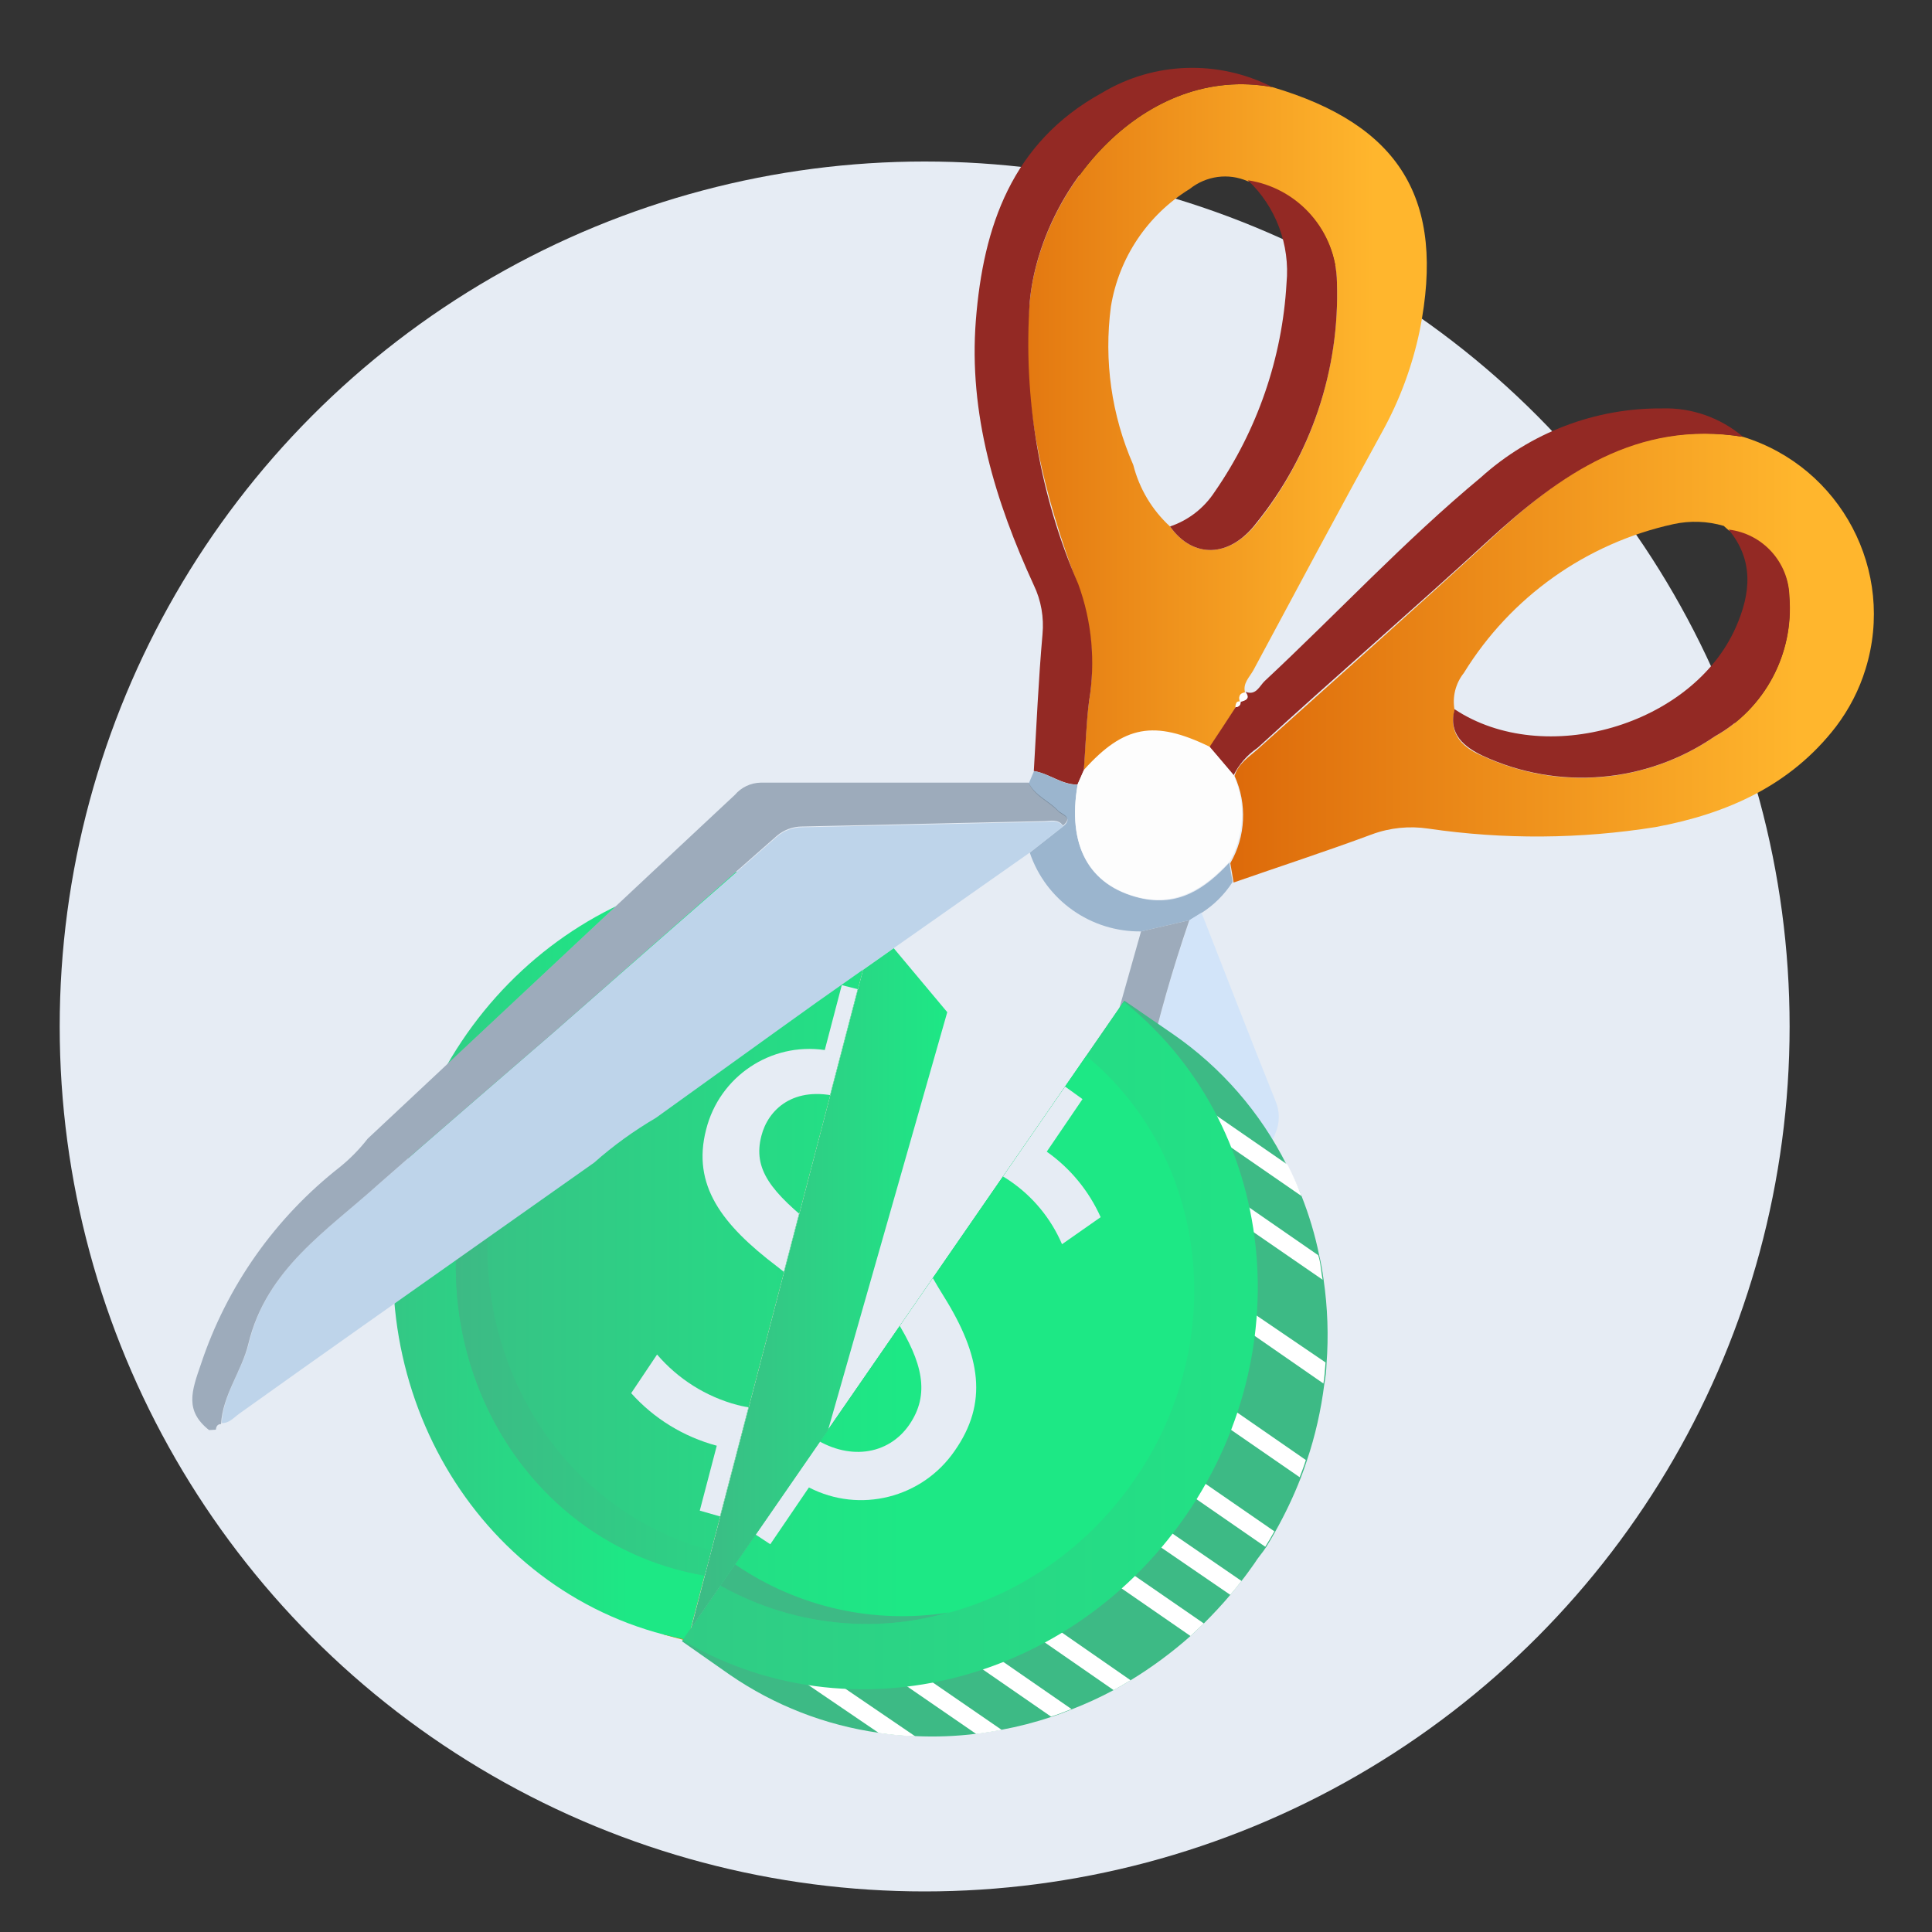 <?xml version="1.0" encoding="UTF-8"?>
<svg id="Layer_1" data-name="Layer 1" xmlns="http://www.w3.org/2000/svg" xmlns:xlink="http://www.w3.org/1999/xlink" viewBox="0 0 100 100">
  <rect x="0" y="0" width="100" height="100" fill="#333333" stroke="none"/>
  <defs>
    <style>
      .cls-1 {
        fill: none;
      }

      .cls-2 {
        fill: url(#linear-gradient);
      }

      .cls-3 {
        clip-path: url(#clippath);
      }

      .cls-4 {
        fill: #fff;
      }

      .cls-5 {
        fill: #fdfdfd;
      }

      .cls-6 {
        fill: #932924;
      }

      .cls-7 {
        fill: #9bb5ce;
      }

      .cls-8 {
        fill: #a97a05;
      }

      .cls-9 {
        fill: #bed4ea;
      }

      .cls-10 {
        fill: #cc9005;
      }

      .cls-11 {
        fill: #d2e4f9;
      }

      .cls-12 {
        clip-path: url(#clippath-1);
      }

      .cls-13 {
        fill: url(#linear-gradient-8);
      }

      .cls-14 {
        fill: url(#linear-gradient-9);
      }

      .cls-15 {
        fill: url(#linear-gradient-3);
      }

      .cls-16 {
        fill: url(#linear-gradient-4);
      }

      .cls-17 {
        fill: url(#linear-gradient-2);
      }

      .cls-18 {
        fill: url(#linear-gradient-6);
      }

      .cls-19 {
        fill: url(#linear-gradient-7);
      }

      .cls-20 {
        fill: url(#linear-gradient-5);
      }

      .cls-21 {
        fill: url(#linear-gradient-10);
      }

      .cls-22 {
        fill: #e6ecf4;
      }

      .cls-22, .cls-23 {
        isolation: isolate;
      }

      .cls-23 {
        opacity: .25;
      }
    </style>
    <clipPath id="clippath">
      <rect class="cls-1" x="2.99" y="52.73" width="51.52" height="23.56" transform="translate(-40.94 76.02) rotate(-75.36)"/>
    </clipPath>
    <linearGradient id="linear-gradient" x1="8.7" y1="65.11" x2="56.41" y2="65.11" gradientUnits="userSpaceOnUse">
      <stop offset=".14" stop-color="#3dba85"/>
      <stop offset=".5" stop-color="#1de885"/>
    </linearGradient>
    <linearGradient id="linear-gradient-2" x1="17.37" y1="65.1" x2="49.1" y2="65.1" gradientUnits="userSpaceOnUse">
      <stop offset=".06" stop-color="#3dba85"/>
      <stop offset="1" stop-color="#1de885"/>
    </linearGradient>
    <linearGradient id="linear-gradient-3" x1="23.59" y1="66.06" x2="48.08" y2="66.06" gradientUnits="userSpaceOnUse">
      <stop offset="0" stop-color="#3dba85"/>
      <stop offset="1" stop-color="#1de885"/>
    </linearGradient>
    <linearGradient id="linear-gradient-4" x1="42.48" y1="22.14" x2="71.15" y2="22.14" gradientUnits="userSpaceOnUse">
      <stop offset="0" stop-color="#d35400"/>
      <stop offset="1" stop-color="#ffb62d"/>
    </linearGradient>
    <linearGradient id="linear-gradient-5" x1="55.34" y1="34.06" x2="97.33" y2="34.06" gradientUnits="userSpaceOnUse">
      <stop offset="0" stop-color="#d35400"/>
      <stop offset=".9" stop-color="#ffb62d"/>
    </linearGradient>
    <clipPath id="clippath-1">
      <rect class="cls-1" x="29.48" y="65.02" width="51.52" height="23.56" transform="translate(-39.34 78.61) rotate(-55.37)"/>
    </clipPath>
    <linearGradient id="linear-gradient-6" x1="34.27" y1="70.48" x2="95.37" y2="70.48" gradientUnits="userSpaceOnUse">
      <stop offset=".68" stop-color="#3dba85"/>
      <stop offset=".94" stop-color="#1de885"/>
    </linearGradient>
    <linearGradient id="linear-gradient-7" x1="12.49" y1="67.64" x2="79.85" y2="67.64" gradientUnits="userSpaceOnUse">
      <stop offset="0" stop-color="#3dba85"/>
      <stop offset=".89" stop-color="#1de885"/>
    </linearGradient>
    <linearGradient id="linear-gradient-8" x1="5.85" y1="67.63" x2="46.79" y2="67.63" xlink:href="#linear-gradient-3"/>
    <linearGradient id="linear-gradient-9" x1="40.04" y1="67.73" x2="79.5" y2="67.73" gradientUnits="userSpaceOnUse">
      <stop offset=".26" stop-color="#3dba85"/>
      <stop offset=".66" stop-color="#1de885"/>
    </linearGradient>
    <linearGradient id="linear-gradient-10" x1="35.77" y1="66.68" x2="49.03" y2="66.68" xlink:href="#linear-gradient-3"/>
  </defs>
  <circle class="cls-22" cx="47.86" cy="53.13" r="44.77"/>
  <g class="cls-3">
    <g>
      <path class="cls-10" d="M62.03,71.02c-.09,.36-.19,.72-.31,1.08s-.19,.59-.3,.87c-.23,.63-.5,1.25-.79,1.86-.13,.29-.27,.57-.42,.85-.61,1.13-1.33,2.21-2.13,3.21-.21,.27-.43,.54-.65,.78-.53,.6-1.1,1.17-1.7,1.7-.28,.25-.56,.49-.87,.72-.67,.56-1.39,1.07-2.14,1.52-.39,.24-.78,.45-1.18,.65-.93,.48-1.9,.88-2.89,1.2-.6,.19-1.21,.35-1.82,.48-2.74,.58-5.57,.51-8.28-.2l-4.18-1.13,10.18-39,4.18,1.09c2.93,.77,5.62,2.26,7.83,4.33,.44,.4,.86,.83,1.25,1.28,.71,.79,1.34,1.65,1.89,2.56,.24,.36,.45,.74,.66,1.13,.68,1.27,1.22,2.61,1.62,4,.09,.33,.18,.67,.26,1,.3,1.31,.47,2.65,.5,4v1c-.02,1.01-.11,2.01-.28,3-.02,.31-.08,.61-.17,.91-.07,.3-.15,.77-.26,1.11Z"/>
      <path class="cls-8" d="M61.74,72.1c-.1,.3-.2,.59-.3,.87l-5.15-1.36,.24-.89,5.21,1.38Z"/>
      <path class="cls-8" d="M60.65,74.83c-.13,.29-.27,.57-.42,.85l-6.32-1.65,.24-.9,6.5,1.7Z"/>
      <path class="cls-8" d="M58.1,78.89c-.21,.27-.43,.54-.65,.78l-6.23-1.62,.24-.89,6.64,1.73Z"/>
      <path class="cls-8" d="M55.75,81.37c-.28,.25-.56,.49-.87,.72l-6.46-1.63,.23-.9,7.1,1.81Z"/>
      <path class="cls-8" d="M52.72,83.61c-.39,.24-.78,.45-1.18,.65l-6-1.58,.23-.89,6.95,1.82Z"/>
      <path class="cls-8" d="M48.65,85.46c-.6,.19-1.21,.35-1.82,.48l-5.19-1.36,.23-.89,6.78,1.77Z"/>
      <path class="cls-8" d="M62.29,70.01l-5.57-1.4,.24-.89,5.5,1.43c-.09,.31-.09,.56-.17,.86Z"/>
      <path class="cls-8" d="M62.74,66.06l-5.65-1.45,.23-.89,5.42,1.42c.01,.32,.01,.6,0,.92Z"/>
      <path class="cls-8" d="M62.24,61.07l-5.67-1.46,.23-.89,5.23,1.34c.03,.34,.1,.68,.21,1.01Z"/>
      <path class="cls-8" d="M60.37,56.02l-6.33-1.65,.24-.9,5.42,1.42c.25,.36,.47,.74,.67,1.13Z"/>
      <path class="cls-8" d="M57.81,52.33l-6.12-1.6,.23-.89,4.64,1.21c.44,.4,.86,.83,1.25,1.28Z"/>
      <path class="cls-2" d="M57.87,69.92c-2.84,10.77-13.33,17.34-23.5,14.69-10.17-2.65-16.14-13.54-13.34-24.3,2.8-10.76,13.34-17.34,23.52-14.7,10.18,2.64,16.13,13.55,13.32,24.31Z"/>
      <path class="cls-17" d="M54.74,69.11c-2.37,8.93-11.06,14.35-19.5,12.18-8.44-2.17-13.4-11.23-11.07-20.17,2.33-8.94,11.07-14.39,19.51-12.18,8.44,2.21,13.4,11.23,11.06,20.17Z"/>
      <path class="cls-15" d="M36.87,80.27c-8.45-2.2-13.4-11.23-11.07-20.17,1.01-3.93,3.37-7.37,6.67-9.73-4.13,2.28-7.14,6.17-8.3,10.75-2.33,8.94,2.62,18,11.07,20.17,4.43,1.13,9.13,.23,12.84-2.45-3.42,1.89-7.43,2.4-11.21,1.43Z"/>
      <path class="cls-22" d="M36.22,78.19l.88-3.36c-1.71-.46-3.25-1.4-4.43-2.72l1.34-2c1.09,1.27,2.53,2.18,4.15,2.61,2.23,.59,4.09-.38,4.59-2.28s-.45-3.28-2.52-4.88c-2.86-2.17-4.43-4.21-3.68-7.1,.69-2.74,3.34-4.52,6.14-4.11l.88-3.36,2,.51-.85,3.22c1.44,.39,2.75,1.16,3.79,2.23l-1.36,2c-.99-1.05-2.27-1.8-3.67-2.16-2.42-.63-3.73,.66-4.07,2-.45,1.73,.48,2.9,2.9,4.81,2.87,2.24,4.06,4.39,3.28,7.35-.73,2.87-3.5,4.75-6.44,4.36l-.9,3.46-2.03-.58Z"/>
    </g>
  </g>
  <path class="cls-16" d="M65.86,4.51c6.56,1.94,9,5.77,7.62,12.62-.38,1.81-1.02,3.55-1.91,5.17-2.26,4.11-4.47,8.24-6.69,12.38-.2,.37-.58,.69-.43,1.19h0c-.33,.05-.36,.24-.26,.5h0c-.25,0-.25,.13-.25,.29l-1.35,2.07c-2.86-1.39-4.43-1.11-6.5,1.19,.09-1.19,.12-2.39,.27-3.57,.34-2.04,.14-4.12-.57-6.06-1.76-4.68-3-9.54-2.49-14.68,.58-5.89,5.97-12.32,12.56-11.1Zm-5.3,22.74c1.17,1.65,3.06,1.66,4.5-.18,2.82-3.53,4.28-7.95,4.14-12.46-.06-2.64-2.01-4.85-4.62-5.23-1-.44-2.15-.28-3,.4-2.18,1.34-3.67,3.56-4.08,6.09-.37,2.79,.03,5.62,1.16,8.2,.31,1.22,.97,2.33,1.9,3.18Z"/>
  <path class="cls-20" d="M90.22,22.61c5.07,1.57,7.91,6.95,6.34,12.02-.33,1.08-.85,2.08-1.53,2.98-2.35,3.05-5.64,4.51-9.34,5.2-3.89,.62-7.85,.65-11.75,.08-.99-.15-2-.05-2.94,.3-2.37,.88-4.77,1.66-7.15,2.49-.06-.35-.11-.69-.17-1,.8-1.38,.88-3.07,.22-4.52,.2-.66,.78-1,1.24-1.42,4-3.6,8-7.13,11.93-10.76,3.7-3.47,7.66-6.28,13.15-5.37Zm-.73,4.85l-.27-.24c-.85-.25-1.75-.28-2.61-.09-4.51,.99-8.42,3.77-10.84,7.7-.43,.54-.61,1.24-.48,1.92-.35,1.3,.52,2,1.45,2.38,3.9,1.81,8.46,1.43,12-1,2.6-1.45,4.11-4.28,3.87-7.24-.06-1.77-1.4-3.22-3.15-3.43h.03Z"/>
  <path class="cls-11" d="M10.82,74.02c-1.26-1-.91-2-.42-3.41,1.34-4.04,3.85-7.59,7.2-10.21,.53-.43,1.01-.92,1.43-1.46l14.73-13.8c1.43-1.34,2.87-2.68,4.28-4,.33-.39,.82-.62,1.33-.63h13.87c.33,.68,1.06,.94,1.53,1.45,.18,.19,.8,.32,.25,.77-.26-.36-.66-.23-1-.23l-12.5,.28c-.48,0-.95,.17-1.32,.49l-11.58,10.19c-3,2.6-6,5.17-9,7.81-2.65,2.39-5.82,4.39-6.76,8.27-.34,1.42-1.33,2.64-1.42,4.17h0c-.19,0-.25,.13-.27,.29l-.35,.02Z"/>
  <path class="cls-6" d="M65.86,4.51c-6.59-1.22-12,5.21-12.56,11.1-.35,5,.51,10.02,2.51,14.62,.71,1.94,.9,4.03,.56,6.06-.15,1.18-.18,2.38-.27,3.57l-.33,.75c-.83,0-1.47-.58-2.26-.7,.14-2.36,.24-4.72,.45-7.08,.08-.87-.07-1.75-.45-2.54-2-4.35-3.38-8.87-3-13.71,.38-4.84,1.86-9.21,6.52-11.77,2.69-1.62,6.03-1.73,8.83-.3Z"/>
  <path class="cls-6" d="M90.22,22.61c-5.49-.87-9.45,1.94-13.2,5.38-3.94,3.62-8,7.12-11.93,10.72-.53,.36-.96,.85-1.24,1.42-.42-.49-.83-1-1.25-1.46,.46-.69,.91-1.38,1.36-2.07,.13,0,.25-.09,.25-.22,0-.02,0-.04,0-.07h0c.28-.07,.52-.15,.26-.5h0c.55,.21,.72-.31,1-.57,3.74-3.49,7.24-7.26,11.18-10.53,2.57-2.32,5.92-3.6,9.38-3.57,1.53-.05,3.02,.48,4.19,1.47Z"/>
  <path class="cls-7" d="M62.18,47.26l-.6,.37-2.5,.58c-2.61,.04-4.95-1.61-5.78-4.08l1.73-1.36c.55-.45-.07-.58-.25-.77-.47-.51-1.2-.77-1.53-1.45l.27-.64c.79,.12,1.43,.73,2.26,.7-.55,3.15,.57,5.23,3.21,5.87,2,.47,3.39-.48,4.64-1.83,.06,.35,.11,.69,.17,1-.42,.65-.97,1.2-1.62,1.61Z"/>
  <path class="cls-11" d="M56.37,57.7c.9-3.16,1.8-6.32,2.69-9.49l2.5-.58c-.87,2.53-1.61,5.1-2.19,7.71-.34,1.17-.65,2.34-1,3.51l-2-1.15Z"/>
  <path class="cls-9" d="M30.75,60.18l-12,8.47c-2.13,1.5-4.23,3-6.35,4.51-.29,.2-.52,.51-.93,.5,.09-1.53,1.08-2.75,1.42-4.17,.94-3.86,4.11-5.87,6.79-8.27,3-2.64,6-5.21,9-7.81l11.53-10.1c.37-.32,.84-.49,1.32-.49l12.5-.28c.34,0,.74-.13,1,.23l-1.73,1.36c-3.66,2.58-7.33,5.14-11,7.73-2.8,2-5.56,4-8.35,6-1.14,.67-2.21,1.44-3.2,2.32Z"/>
  <path class="cls-23" d="M10.82,74.02c-1.26-1-.91-2-.42-3.41,1.34-4.04,3.85-7.59,7.2-10.21,.53-.43,1.01-.92,1.43-1.46l14.73-13.8c1.43-1.34,2.87-2.68,4.28-4,.33-.39,.82-.62,1.33-.63h13.87c.33,.68,1.06,.94,1.53,1.45,.18,.19,.8,.32,.25,.77-.26-.36-.66-.23-1-.23l-12.5,.28c-.48,0-.95,.17-1.32,.49l-11.58,10.19c-3,2.6-6,5.17-9,7.81-2.65,2.39-5.82,4.39-6.76,8.27-.34,1.42-1.33,2.64-1.42,4.17h0c-.19,0-.25,.13-.27,.29l-.35,.02Z"/>
  <path class="cls-11" d="M64.58,62.38c-2.13-1.07-4.21-2.27-6.21-3.53,.33-1.17,.64-2.34,1-3.51,.59-2.62,1.33-5.2,2.22-7.73l.6-.37c1.27,3.24,2.52,6.49,3.82,9.72,.24,.54,.24,1.17,0,1.71-.52,1.23-.98,2.48-1.43,3.71Z"/>
  <path class="cls-23" d="M56.37,57.7c.9-3.16,1.8-6.32,2.69-9.49l2.5-.58c-.87,2.53-1.61,5.1-2.19,7.71-.34,1.17-.65,2.34-1,3.51l-2-1.15Z"/>
  <path class="cls-5" d="M63.63,44.61c-1.26,1.35-2.69,2.3-4.64,1.85-2.64-.64-3.76-2.72-3.21-5.87l.33-.75c2.07-2.3,3.64-2.58,6.5-1.19l1.24,1.46c.65,1.45,.57,3.12-.22,4.5Z"/>
  <path class="cls-6" d="M60.56,27.25c.95-.32,1.76-.95,2.31-1.79,2.21-3.19,3.5-6.93,3.72-10.8,.19-1.99-.55-3.96-2-5.33,2.62,.4,4.57,2.63,4.61,5.28,.15,4.52-1.33,8.94-4.17,12.46-1.41,1.84-3.3,1.83-4.47,.18Z"/>
  <path class="cls-5" d="M64.46,35.83c.26,.35,0,.43-.26,.5-.1-.26-.07-.45,.26-.5Z"/>
  <path class="cls-5" d="M64.21,36.31c.02,.14-.07,.26-.21,.29-.01,0-.03,0-.04,0,0-.14,0-.34,.25-.29Z"/>
  <path class="cls-6" d="M75.29,36.71c4.65,3.08,12.32,.84,14.56-4.25,.77-1.75,.94-3.46-.38-5.05,1.77,.21,3.11,1.69,3.15,3.47,.24,2.96-1.27,5.79-3.87,7.24-3.54,2.43-8.1,2.81-12,1-.94-.45-1.81-1.11-1.46-2.41Z"/>
  <path class="cls-6" d="M89.49,27.46l-.27-.24,.27,.24Z"/>
  <g class="cls-12">
    <g>
      <path class="cls-18" d="M64.93,80.92c-.22,.31-.44,.62-.67,.91s-.38,.49-.58,.72c-.44,.52-.89,1-1.37,1.48l-.69,.65c-.96,.85-2,1.62-3.1,2.29-.29,.18-.59,.35-.88,.51-.71,.38-1.43,.71-2.18,1-.34,.14-.7,.28-1.06,.39-.83,.28-1.69,.5-2.55,.66-.44,.08-.88,.15-1.32,.21-1.05,.13-2.11,.17-3.16,.12-.63-.02-1.26-.08-1.88-.17-2.77-.39-5.41-1.42-7.71-3l-3.51-2.46,22.89-33.15,3.56,2.45c2.49,1.72,4.51,4.04,5.87,6.75,.29,.53,.55,1.07,.78,1.63,.39,.99,.7,2.02,.91,3.06,.1,.41,.17,.84,.23,1.27,.21,1.45,.26,2.91,.15,4.37-.01,.34-.05,.67-.11,1-.17,1.36-.47,2.7-.91,4-.1,.3-.2,.6-.32,.9-.37,.95-.81,1.87-1.31,2.76-.15,.27-.3,.53-.47,.8s-.42,.54-.61,.85Z"/>
      <path class="cls-4" d="M64.26,81.83c-.19,.25-.38,.49-.58,.72l-4.38-3,.53-.76,4.43,3.04Z"/>
      <path class="cls-4" d="M62.31,84.03l-.69,.65-5.37-3.71,.52-.76,5.54,3.82Z"/>
      <path class="cls-4" d="M58.52,86.97c-.29,.18-.59,.35-.88,.51l-5.27-3.65,.53-.76,5.62,3.9Z"/>
      <path class="cls-4" d="M55.46,88.46c-.34,.14-.7,.28-1.06,.39l-5.5-3.8,.53-.76,6.03,4.17Z"/>
      <path class="cls-4" d="M51.85,89.54c-.44,.08-.88,.15-1.32,.21l-5.16-3.55,.52-.76,5.96,4.1Z"/>
      <path class="cls-4" d="M47.37,89.87c-.63-.02-1.26-.08-1.88-.17l-4.41-3,.52-.76,5.77,3.93Z"/>
      <path class="cls-4" d="M65.49,80.06l-4.73-3.27,.52-.76,4.68,3.23c-.15,.27-.3,.53-.47,.8Z"/>
      <path class="cls-4" d="M67.27,76.46l-4.81-3.32,.52-.76,4.61,3.19c-.1,.33-.22,.63-.32,.89Z"/>
      <path class="cls-4" d="M68.5,71.61l-4.82-3.34,.52-.75,4.41,3c-.03,.42-.06,.77-.11,1.09Z"/>
      <path class="cls-4" d="M68.46,66.24l-5.37-3.7,.53-.76,4.61,3.19c.14,.41,.14,.84,.23,1.27Z"/>
      <path class="cls-4" d="M67.37,61.91l-5.2-3.59,.53-.76,3.94,2.72c.27,.53,.52,1.07,.73,1.63Z"/>
      <path class="cls-19" d="M61.37,78.46c-6.34,9.15-18.45,11.73-27.1,5.76-8.65-5.97-10.54-18.23-4.24-27.39,6.3-9.16,18.46-11.73,27.11-5.75,8.65,5.98,10.55,18.23,4.23,27.38Z"/>
      <path class="cls-13" d="M58.71,76.61c-5.25,7.59-15.32,9.73-22.5,4.77-7.18-4.96-8.74-15.13-3.5-22.73,5.24-7.6,15.32-9.72,22.5-4.76,7.18,4.96,8.75,15.14,3.5,22.72Z"/>
      <path class="cls-14" d="M38.09,81c-7.18-5-8.74-15.13-3.5-22.73,2.29-3.34,5.69-5.77,9.59-6.87-4.66,.74-8.81,3.37-11.47,7.27-5.24,7.6-3.68,17.78,3.5,22.73,3.78,2.57,8.51,3.32,12.91,2.06-3.86,.62-7.8-.26-11.03-2.46Z"/>
      <path class="cls-22" d="M38.2,78.83l2-2.86c-1.45-1.01-2.57-2.43-3.23-4.07l2-1.45c.58,1.57,1.63,2.92,3,3.88,1.9,1.31,4,1,5.09-.58s.7-3.23-.69-5.45c-2-3-2.73-5.47-1-7.93,1.58-2.29,4.61-3.04,7.08-1.76l2-2.86,1.58,1.14-1.85,2.72c1.22,.86,2.18,2.03,2.79,3.39l-2,1.4c-.57-1.33-1.51-2.47-2.7-3.28-2.06-1.42-3.73-.66-4.51,.47-1,1.47-.54,2.89,1.09,5.51,1.93,3.09,2.3,5.52,.56,8-1.68,2.44-4.91,3.25-7.54,1.89l-2,2.94-1.67-1.1Z"/>
    </g>
  </g>
  <polygon class="cls-21" points="46.26 49.08 49.03 52.39 42.86 74.02 35.77 84.28 44.67 50.2 46.26 49.08"/>
</svg>